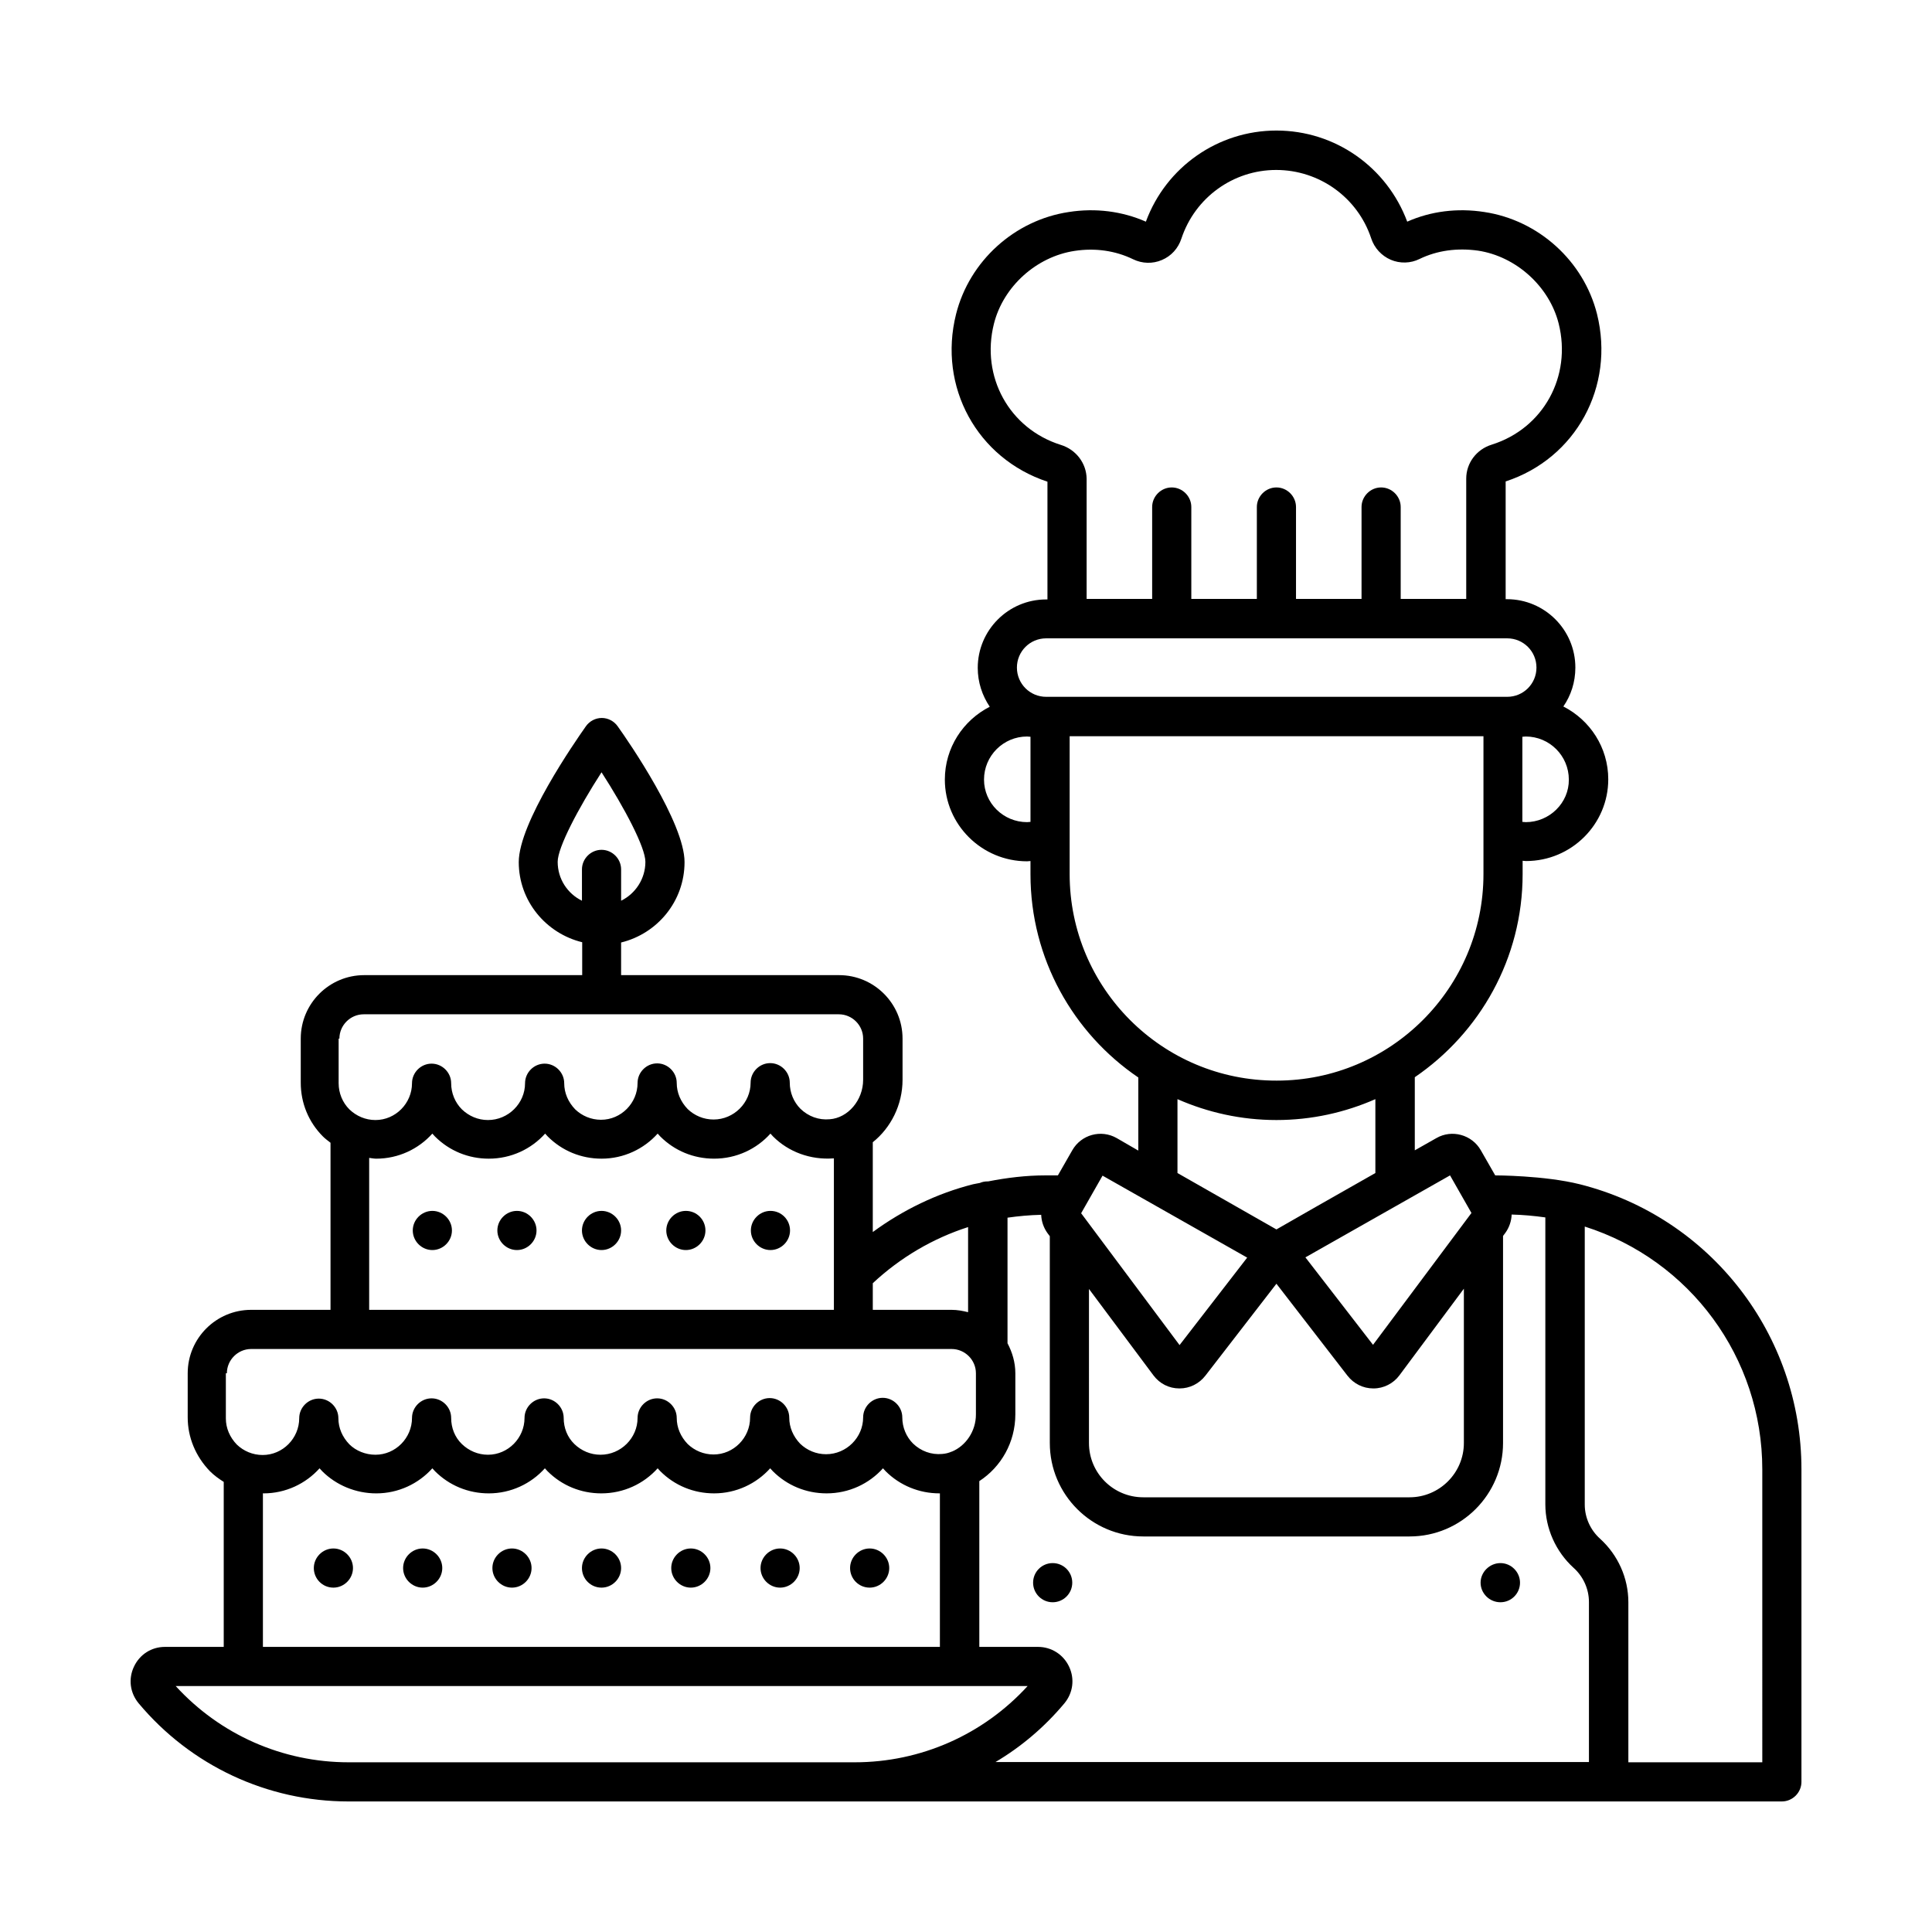 <?xml version="1.0" encoding="UTF-8"?> <svg xmlns="http://www.w3.org/2000/svg" id="Layer_1" height="512" viewBox="0 0 74 74" width="512"><g><path d="m60.51 45.36c-1.36-.34-3.24-.34-3.24-.34l-.55-.96c-.34-.6-1.11-.81-1.7-.47l-.83.47v-2.8c2.49-1.7 4.13-4.55 4.13-7.78v-.51c.04 0 .08.01.13.01 1.74 0 3.15-1.41 3.15-3.13 0-1.22-.7-2.27-1.72-2.79.29-.42.46-.93.46-1.49 0-1.45-1.18-2.62-2.62-2.62h-.05v-4.51c2.69-.88 4.19-3.63 3.5-6.41-.51-2.03-2.24-3.6-4.32-3.91-1.03-.16-2.05-.03-2.95.37-.78-2.09-2.76-3.49-5.01-3.49-2.24 0-4.23 1.4-5 3.49-.91-.4-1.93-.53-2.95-.37-2.08.31-3.81 1.88-4.32 3.91-.7 2.79.81 5.53 3.5 6.42v4.51h-.05c-1.45 0-2.62 1.18-2.62 2.62 0 .55.17 1.06.46 1.49-1.02.52-1.72 1.57-1.72 2.79 0 1.73 1.42 3.13 3.15 3.13.04 0 .08-.01.13-.01v.51c0 3.23 1.64 6.09 4.13 7.78v2.8l-.83-.48c-.6-.34-1.36-.13-1.7.47l-.55.96h-.48c-.74 0-1.47.09-2.19.23-.01 0-.01 0-.02 0-.11 0-.21.02-.3.06-.09.02-.18.03-.26.05-1.38.35-2.68.98-3.84 1.83v-3.44c.69-.55 1.14-1.43 1.14-2.39v-1.58c0-1.34-1.09-2.43-2.43-2.43h-8.35v-1.25c1.39-.34 2.43-1.58 2.43-3.08s-2.13-4.6-2.56-5.2c-.14-.2-.37-.32-.61-.32-.24 0-.47.12-.61.32-.43.61-2.57 3.7-2.57 5.2 0 1.49 1.04 2.73 2.43 3.07v1.26h-8.35c-1.34 0-2.43 1.09-2.43 2.43v1.69c0 .78.3 1.51.85 2.06.09.09.19.16.29.24v6.4h-3.04c-1.34 0-2.43 1.09-2.43 2.43v1.69c0 .76.3 1.49.85 2.06.16.16.34.29.53.41v6.32h-2.25c-.52 0-.97.29-1.19.76s-.15 1 .18 1.4c2 2.39 4.93 3.76 8.04 3.76h54.9c.41 0 .75-.34.75-.75v-11.97c0-5.16-3.49-9.66-8.49-10.92zm-39.15-12.35c0-.55.79-2.05 1.68-3.43.89 1.38 1.68 2.88 1.68 3.43 0 .65-.38 1.22-.93 1.49v-1.2c0-.41-.34-.75-.75-.75s-.75.34-.75.75v1.2c-.55-.27-.93-.83-.93-1.49zm20.35 16.36 2.47 3.31c.24.32.6.5.99.5h.01c.39 0 .75-.18.99-.49l2.72-3.52 2.72 3.52c.24.31.6.49.99.49h.01c.39 0 .76-.19.99-.5l2.47-3.32v5.91c0 1.15-.94 2.08-2.08 2.08h-10.2c-1.15 0-2.08-.93-2.08-2.08zm13.83-4.35.82 1.44-3.77 5.05-2.59-3.35zm2.9-13.53c-.04 0-.08-.01-.13-.01v-3.26c.04 0 .08-.01.13-.01.91 0 1.65.74 1.65 1.65.01.89-.74 1.63-1.65 1.63zm-17.81-14.45c-1.97-.62-3.07-2.61-2.56-4.64.36-1.43 1.63-2.57 3.09-2.79.79-.12 1.56-.01 2.24.32.35.17.75.18 1.1.03.36-.15.63-.45.75-.82.52-1.57 1.98-2.63 3.63-2.63s3.12 1.05 3.64 2.62c.12.37.4.67.75.82s.76.14 1.1-.03c.68-.33 1.45-.43 2.24-.32 1.46.22 2.73 1.37 3.09 2.79.51 2.03-.59 4.02-2.56 4.64-.59.18-.98.71-.98 1.3v4.61h-2.51v-3.52c0-.41-.34-.75-.75-.75s-.75.34-.75.75v3.52h-2.51v-3.52c0-.41-.34-.75-.75-.75s-.75.34-.75.75v3.52h-2.51v-3.52c0-.41-.34-.75-.75-.75s-.75.34-.75.75v3.52h-2.51v-4.61c-.01-.58-.4-1.11-.99-1.29zm-.56 7.41h.8 16.06.8c.62 0 1.12.5 1.12 1.12s-.5 1.12-1.12 1.12h-17.66c-.62 0-1.12-.5-1.12-1.12s.5-1.12 1.12-1.12zm-.73 7.04c-.91 0-1.65-.73-1.65-1.63 0-.91.74-1.65 1.65-1.65.04 0 .08.01.13.01v3.26c-.04 0-.09.01-.13.01zm1.63 1.99v-5.28h15.85v5.28c0 4.36-3.55 7.91-7.92 7.91-4.38.01-7.93-3.54-7.93-7.91zm7.92 9.42c1.35 0 2.63-.29 3.79-.8v2.83l-2.27 1.29-1.52.87-3.79-2.16v-2.83c1.16.51 2.44.8 3.79.8zm-1.12 5.27-2.59 3.35-3.77-5.05.82-1.44zm-10.69-1.17v3.26c-.2-.05-.41-.09-.63-.09h-3.02v-1.02c1.06-.99 2.31-1.72 3.65-2.15zm-24.08-7.22c0-.51.42-.93.93-.93h18.2c.51 0 .93.42.93.93v1.58c0 .78-.58 1.46-1.28 1.51-.42.04-.82-.11-1.12-.4-.26-.26-.41-.62-.41-1 0-.41-.34-.75-.75-.75s-.75.34-.75.75c0 .77-.64 1.41-1.42 1.41-.38 0-.73-.15-.99-.4-.27-.28-.42-.63-.42-1 0-.41-.34-.75-.75-.75s-.75.34-.75.75c0 .77-.63 1.41-1.4 1.41-.38 0-.73-.15-.99-.4-.27-.28-.42-.63-.42-1 0-.41-.34-.75-.75-.75s-.75.34-.75.75c0 .77-.64 1.41-1.42 1.41-.38 0-.73-.15-1-.41-.26-.26-.41-.62-.41-1 0-.41-.34-.75-.75-.75s-.75.34-.75.75c0 .77-.63 1.41-1.4 1.41-.38 0-.73-.15-1-.41-.26-.26-.41-.62-.41-1v-1.71zm1.14 4.57c.09.01.18.03.27.03.85 0 1.62-.37 2.15-.96.03.04.07.07.1.11.55.55 1.28.85 2.06.85.86 0 1.63-.37 2.16-.96.03.04.07.07.1.11.55.55 1.28.85 2.06.85.85 0 1.62-.37 2.15-.96.03.04.07.07.1.11.55.55 1.28.85 2.06.85.86 0 1.63-.37 2.16-.96.03.04.07.07.1.11.6.6 1.44.9 2.3.84h.03v5.8h-17.8zm-5.45 8.25c0-.51.42-.93.93-.93h26.83c.51 0 .93.42.93.93v1.58c0 .64-.39 1.2-.92 1.42h-.01c-.11.05-.23.08-.36.09-.42.04-.82-.11-1.12-.4-.26-.26-.41-.62-.41-1 0-.41-.34-.75-.75-.75s-.75.34-.75.75c0 .77-.64 1.41-1.42 1.41-.38 0-.73-.15-.99-.4-.27-.28-.42-.63-.42-1 0-.41-.34-.75-.75-.75s-.75.34-.75.75c0 .77-.63 1.41-1.4 1.41-.38 0-.73-.15-.99-.4-.27-.28-.42-.63-.42-1 0-.41-.34-.75-.75-.75s-.75.34-.75.75c0 .77-.64 1.41-1.42 1.41-.38 0-.73-.15-1-.41s-.41-.62-.41-1c0-.41-.34-.75-.75-.75s-.75.34-.75.75c0 .77-.63 1.41-1.4 1.41-.38 0-.73-.15-1-.41s-.41-.62-.41-1c0-.41-.34-.75-.75-.75s-.75.34-.75.75c0 .77-.63 1.41-1.4 1.41-.38 0-.75-.15-1-.4-.27-.28-.42-.63-.42-1 0-.41-.34-.75-.75-.75s-.75.34-.75.75c0 .77-.63 1.41-1.4 1.41-.38 0-.73-.15-.99-.4-.27-.28-.42-.63-.42-1v-1.73zm1.4 4.6c.85 0 1.62-.37 2.15-.96.03.04.07.07.1.11.54.54 1.29.85 2.07.85.85 0 1.62-.37 2.15-.96.03.04.07.07.1.11.55.55 1.28.85 2.06.85.85 0 1.62-.37 2.15-.96.03.04.07.07.1.11.55.55 1.28.85 2.06.85.86 0 1.63-.37 2.16-.96.03.04.07.07.1.11.55.55 1.28.85 2.06.85.85 0 1.62-.37 2.15-.96.03.04.07.07.1.11.55.55 1.28.85 2.06.85.86 0 1.63-.37 2.16-.96.03.04.07.07.1.11.55.55 1.29.85 2.06.85h.02v5.88h-25.93v-5.88c0-.01.01 0 .02 0zm19.7 10.3h-16.44c-2.53 0-4.92-1.06-6.62-2.92h32.63c-1.7 1.86-4.09 2.92-6.62 2.92zm10.98-2.26c.33-.4.4-.93.18-1.4s-.68-.76-1.19-.76h-2.25v-6.35c.83-.54 1.38-1.48 1.38-2.56v-1.57c0-.42-.12-.81-.3-1.15v-4.81c.42-.06.85-.1 1.29-.11.01.25.09.49.24.7l.09.12v7.92c0 1.98 1.61 3.58 3.58 3.58h10.2c1.98 0 3.58-1.61 3.58-3.58v-7.93l.09-.12c.15-.21.23-.45.24-.7.43.01.86.05 1.29.11v10.99c0 .92.4 1.81 1.08 2.43.37.33.59.81.59 1.31v6.13h-22.73c.98-.58 1.88-1.34 2.64-2.25zm26.73 2.26h-5.13v-6.13c0-.93-.4-1.81-1.08-2.43-.37-.33-.59-.81-.59-1.31v-10.65c4.03 1.28 6.8 5.02 6.8 9.3z"></path><circle cx="40.32" cy="60.62" r=".75"></circle><path d="m57.47 59.87c-.41 0-.76.34-.76.75s.34.75.76.75.75-.34.75-.75-.34-.75-.75-.75z"></path><path d="m12.77 60.81c.41 0 .75-.34.75-.75s-.34-.75-.75-.75-.75.34-.75.75.33.75.75.75z"></path><path d="m16.19 60.81c.41 0 .75-.34.75-.75s-.34-.75-.75-.75-.75.34-.75.75.34.75.75.75z"></path><path d="m19.61 60.81c.41 0 .75-.34.75-.75s-.34-.75-.75-.75-.75.34-.75.75.34.75.75.75z"></path><path d="m23.04 60.81c.41 0 .75-.34.75-.75s-.34-.75-.75-.75-.75.34-.75.75.33.75.75.75z"></path><path d="m26.46 60.81c.41 0 .75-.34.75-.75s-.34-.75-.75-.75-.75.34-.75.75.34.75.75.75z"></path><path d="m29.88 60.81c.41 0 .75-.34.75-.75s-.34-.75-.75-.75-.75.34-.75.75.34.75.75.75z"></path><path d="m33.31 60.81c.41 0 .75-.34.75-.75s-.34-.75-.75-.75-.75.34-.75.75.33.75.75.75z"></path><path d="m16.56 46.38c-.41 0-.75.34-.75.75s.34.75.75.75.75-.34.75-.75-.34-.75-.75-.75z"></path><path d="m19.8 46.38c-.41 0-.75.34-.75.75s.34.75.75.75.75-.34.75-.75-.34-.75-.75-.75z"></path><path d="m23.04 46.38c-.41 0-.75.34-.75.75s.34.75.75.75.75-.34.75-.75-.34-.75-.75-.75z"></path><path d="m26.27 46.38c-.41 0-.75.34-.75.75s.34.75.75.75.75-.34.75-.75-.33-.75-.75-.75z"></path><path d="m29.51 46.38c-.41 0-.75.34-.75.75s.34.75.75.75.75-.34.75-.75-.33-.75-.75-.75z"></path></g></svg> 
